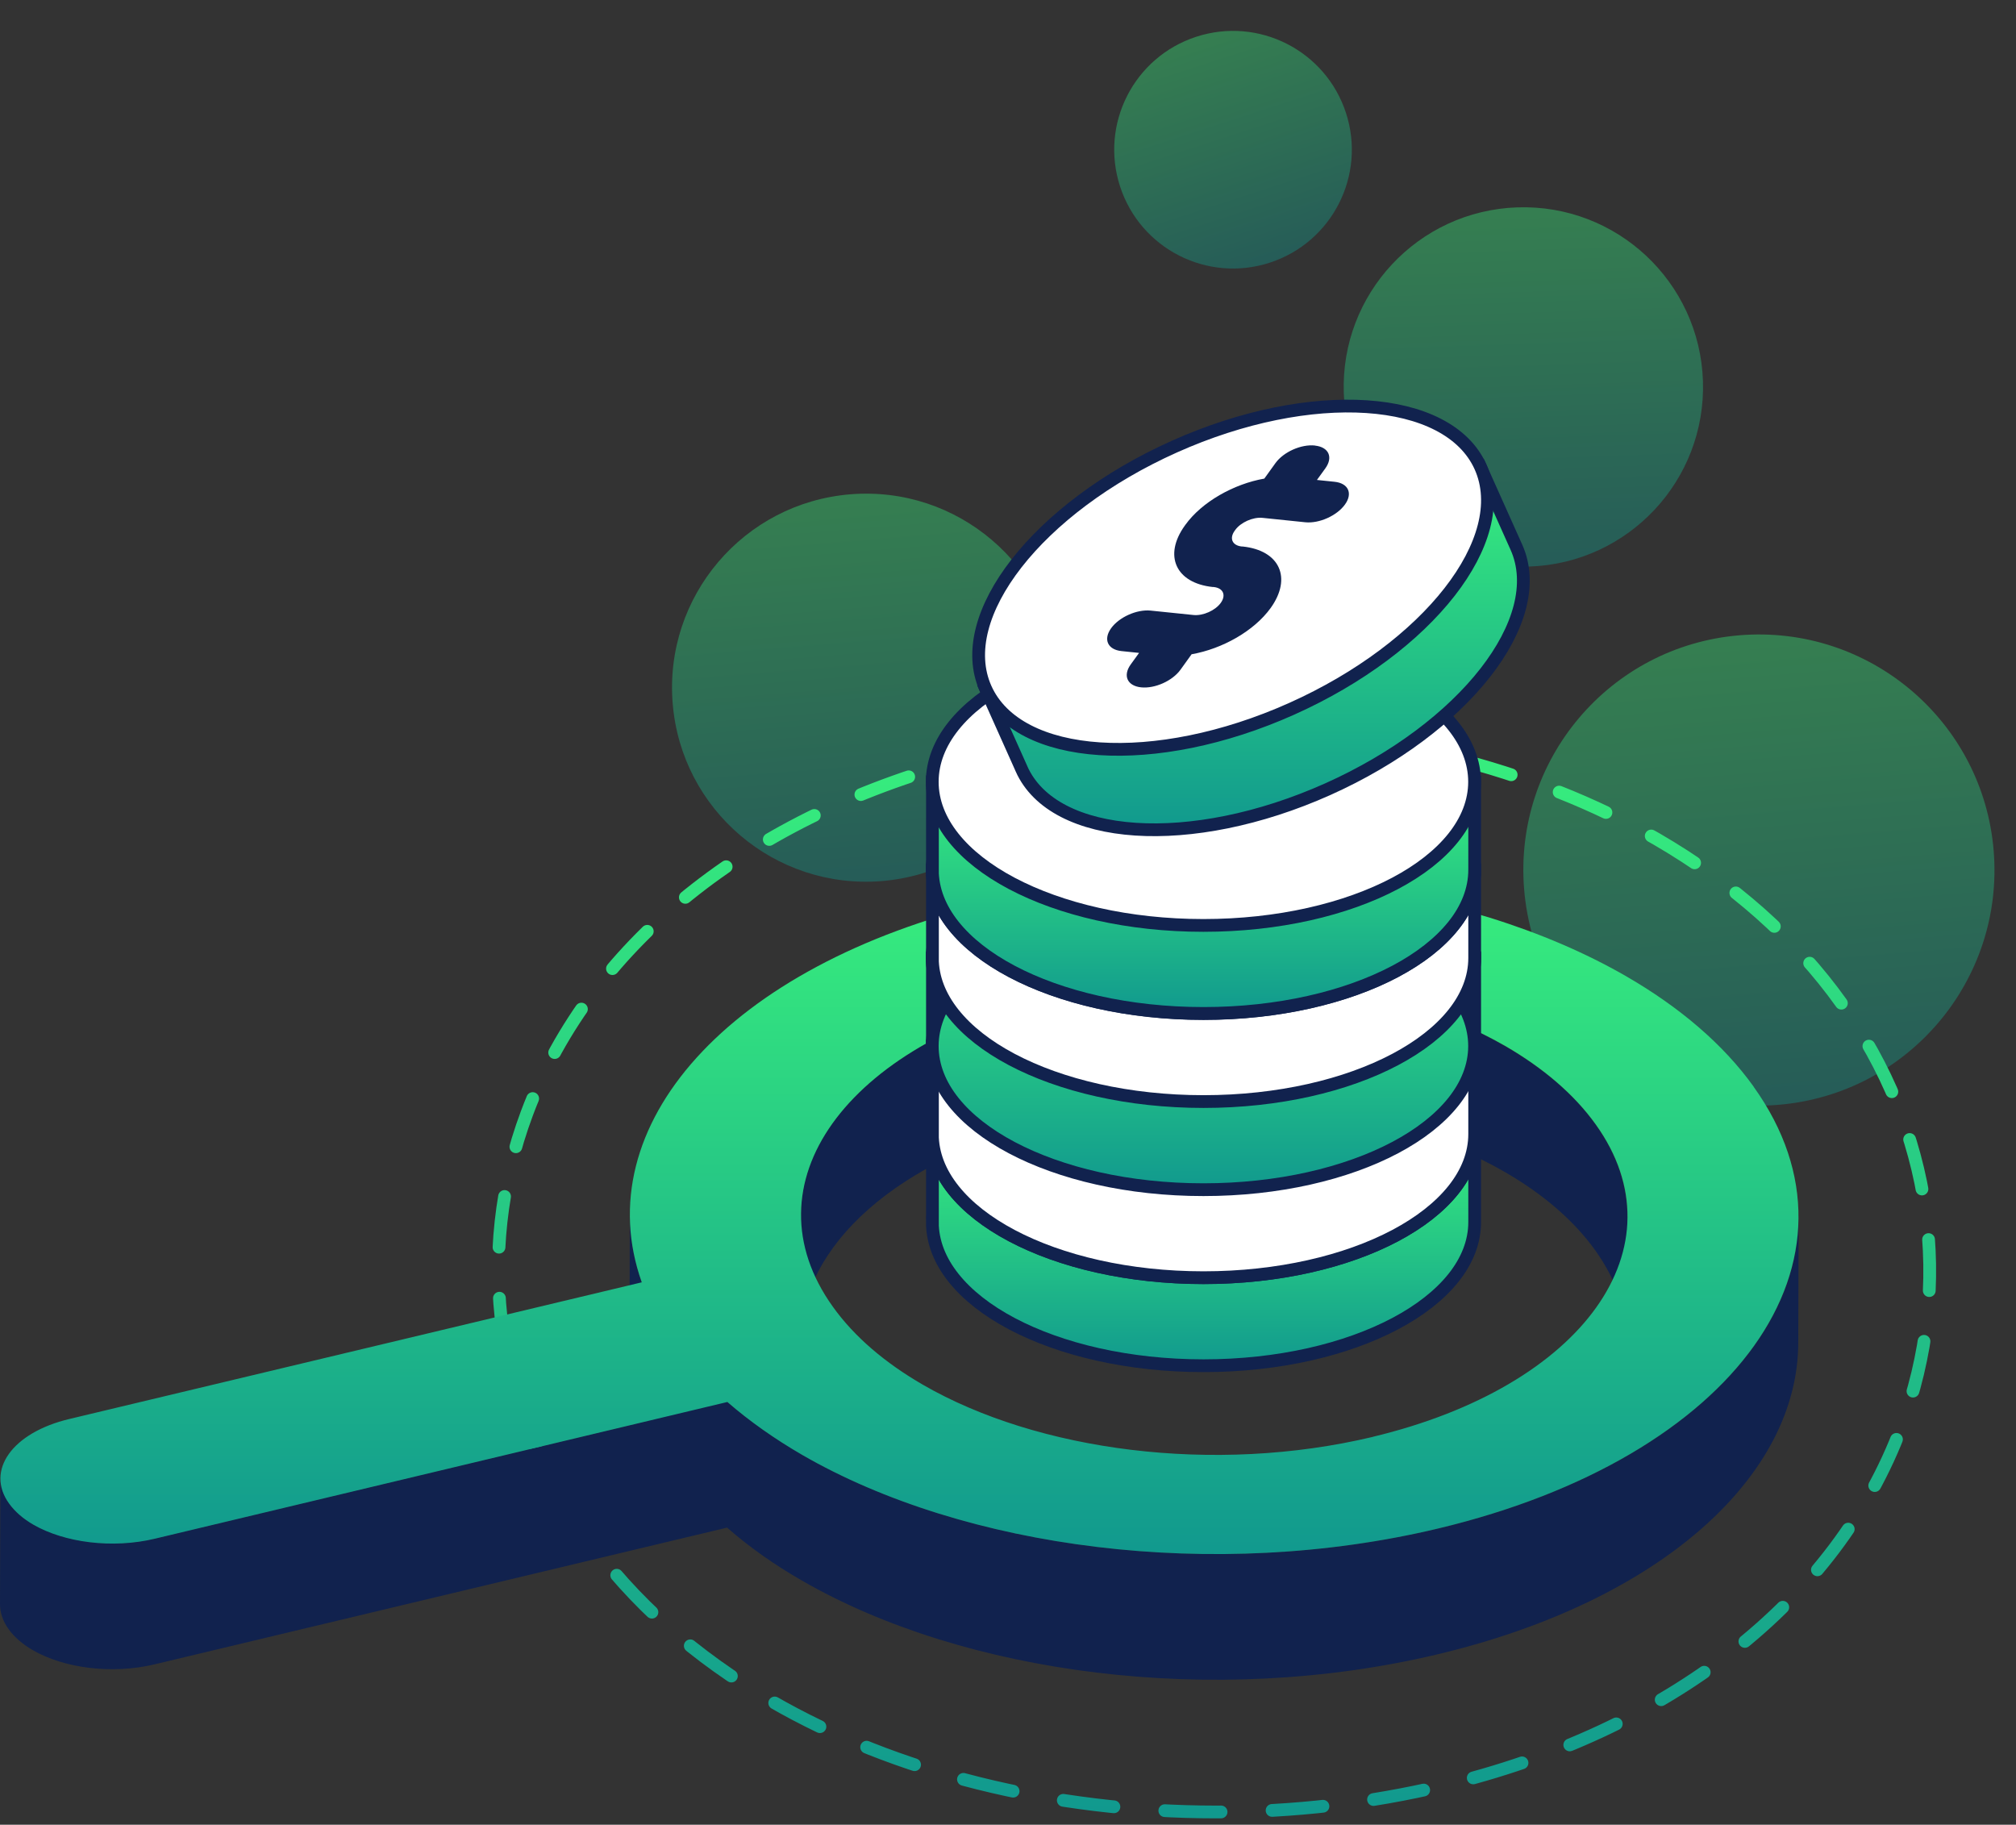<svg width="158" height="143" viewBox="0 0 158 143" fill="none" xmlns="http://www.w3.org/2000/svg">
<rect x="0" y="0" width="158" height="143" fill="#333333" stroke="none"/>
<path opacity="0.4" d="M69.1 69.049C77.47 68.372 83.707 61.038 83.031 52.668C82.355 44.297 75.021 38.06 66.65 38.737C58.28 39.413 52.042 46.747 52.719 55.117C53.395 63.488 60.729 69.725 69.1 69.049Z" fill="url(#paint0_linear_10839_5282)"/>
<path opacity="0.4" d="M139.373 86.584C149.535 85.743 157.091 76.824 156.25 66.663C155.409 56.501 146.49 48.945 136.328 49.786C126.167 50.627 118.611 59.546 119.452 69.707C120.292 79.869 129.212 87.425 139.373 86.584Z" fill="url(#paint1_linear_10839_5282)"/>
<path opacity="0.4" d="M119.862 44.399C127.635 44.139 133.725 37.626 133.465 29.853C133.204 22.08 126.692 15.99 118.919 16.251C111.146 16.511 105.055 23.024 105.316 30.797C105.577 38.57 112.089 44.66 119.862 44.399Z" fill="url(#paint2_linear_10839_5282)"/>
<path opacity="0.4" d="M99.514 20.587C104.404 18.997 107.08 13.744 105.49 8.854C103.9 3.964 98.647 1.289 93.757 2.879C88.867 4.469 86.192 9.721 87.782 14.611C89.372 19.501 94.625 22.177 99.514 20.587Z" fill="url(#paint3_linear_10839_5282)"/>
<path d="M95.288 142.001C82.518 142.001 70.154 138.917 60.467 133.316C54.474 129.856 49.604 125.529 45.978 120.463C38.846 110.504 37.135 98.39 41.297 87.24C46.385 73.625 59.487 63.388 77.241 59.151C82.963 57.779 88.971 57.085 95.062 57.085C107.803 57.085 120.151 60.161 129.823 65.747C135.846 69.245 140.709 73.565 144.32 78.623C151.451 88.574 153.17 100.689 149.009 111.839C143.928 125.453 130.833 135.698 113.087 139.943C107.335 141.315 101.349 142.001 95.281 142.001H95.288Z" stroke="url(#paint4_linear_10839_5282)" stroke-linecap="round" stroke-linejoin="round" stroke-dasharray="4 4"/>
<path d="M82.707 87.775C95.145 84.804 108.956 86.659 117.95 91.853C120.897 93.557 123.325 95.615 125.021 97.982C126.717 100.349 127.516 102.799 127.509 105.211L127.539 95.358C127.539 92.946 126.747 90.496 125.051 88.129C123.355 85.762 120.927 83.704 117.98 82C108.986 76.806 95.175 74.951 82.737 77.921C70.298 80.892 62.797 87.835 62.774 95.177L62.744 105.031C62.767 97.688 70.268 90.745 82.707 87.775Z" fill="#11224E"/>
<path d="M112.725 119.784C95.13 123.983 75.59 121.36 62.865 114.009C60.701 112.758 58.734 111.371 57.007 109.863C55.409 108.468 54.022 106.961 52.876 105.355C51.73 103.749 50.871 102.121 50.29 100.478C49.657 98.698 49.355 96.912 49.363 95.14L49.333 104.993C49.333 106.765 49.635 108.551 50.26 110.331C50.381 110.677 50.524 111.024 50.675 111.371L12.152 120.568C8.79 121.375 5.051 120.87 2.616 119.467C1.817 119.007 1.161 118.45 0.701 117.809C0.241 117.168 0.03 116.505 0.03 115.856L0 125.717C0 126.365 0.211 127.029 0.671 127.669C1.131 128.31 1.787 128.868 2.586 129.328C5.021 130.73 8.76 131.235 12.122 130.429L56.985 119.716C58.711 121.231 60.679 122.619 62.842 123.862C75.56 131.205 95.108 133.836 112.703 129.637C130.29 125.438 140.912 115.615 140.935 105.234L140.965 95.381C140.935 105.762 130.313 115.585 112.733 119.784H112.725Z" fill="#11224E"/>
<path d="M137.445 85.166C135.055 81.827 131.617 78.917 127.456 76.512C114.731 69.169 95.183 66.538 77.595 70.745C57.007 75.66 45.963 88.28 50.298 100.493L5.428 111.205C0.965 112.268 -1.153 115.231 0.709 117.824C1.168 118.465 1.817 119.023 2.608 119.482C5.043 120.885 8.783 121.39 12.145 120.583L57.007 109.871C58.734 111.371 60.701 112.758 62.857 114.009C75.582 121.367 95.13 123.983 112.718 119.784C136.073 114.205 147.139 98.713 137.437 85.166H137.445ZM107.584 112.607C95.138 115.57 81.312 113.708 72.333 108.521C69.386 106.818 66.958 104.767 65.27 102.4C58.402 92.818 66.227 81.865 82.752 77.922C95.191 74.944 109.009 76.806 117.995 81.985C120.943 83.697 123.37 85.754 125.059 88.114C131.934 97.696 124.109 108.649 107.592 112.6L107.584 112.607Z" fill="url(#paint5_linear_10839_5282)"/>
<path d="M73.072 81.97C73.072 88.189 82.586 93.225 94.323 93.225C106.061 93.225 115.575 88.181 115.575 81.97V75.072H73.079V81.97H73.072Z" fill="url(#paint6_linear_10839_5282)"/>
<path d="M73.072 81.97C73.072 88.189 82.586 93.225 94.323 93.225C106.061 93.225 115.575 88.181 115.575 81.97V75.072H73.079V81.97H73.072Z" fill="white"/>
<path d="M73.072 81.97C73.072 88.189 82.586 93.225 94.323 93.225C106.061 93.225 115.575 88.181 115.575 81.97V75.072H73.079V81.97H73.072Z" stroke="#11224E" stroke-miterlimit="10"/>
<path d="M115.567 75.079C115.567 81.299 106.053 86.335 94.316 86.335C88.451 86.335 83.136 85.076 79.299 83.04C75.454 81.005 73.072 78.185 73.072 75.079C73.072 68.86 82.586 63.824 94.316 63.824C100.188 63.824 105.503 65.083 109.34 67.119C113.185 69.154 115.567 71.974 115.567 75.079Z" fill="white"/>
<path d="M94.316 86.327C106.053 86.327 115.567 81.288 115.567 75.072C115.567 68.856 106.053 63.817 94.316 63.817C82.579 63.817 73.064 68.856 73.064 75.072C73.064 81.288 82.579 86.327 94.316 86.327Z" stroke="#11224E" stroke-miterlimit="10"/>
<path d="M73.072 95.773C73.072 101.993 82.586 107.029 94.323 107.029C106.061 107.029 115.575 101.985 115.575 95.773V88.876H73.079V95.773H73.072Z" fill="url(#paint7_linear_10839_5282)"/>
<path d="M73.072 95.773C73.072 101.993 82.586 107.029 94.323 107.029C106.061 107.029 115.575 101.985 115.575 95.773V88.876H73.079V95.773H73.072Z" fill="url(#paint8_linear_10839_5282)"/>
<path d="M73.072 95.773C73.072 101.993 82.586 107.029 94.323 107.029C106.061 107.029 115.575 101.985 115.575 95.773V88.876H73.079V95.773H73.072Z" stroke="#11224E" stroke-miterlimit="10"/>
<path d="M115.567 88.883C115.567 95.103 106.053 100.138 94.316 100.138C88.451 100.138 83.136 98.879 79.299 96.844C75.454 94.808 73.072 91.989 73.072 88.883C73.072 82.664 82.586 77.628 94.316 77.628C100.188 77.628 105.503 78.887 109.34 80.922C113.185 82.958 115.567 85.777 115.567 88.883Z" fill="white"/>
<path d="M94.316 100.131C106.053 100.131 115.567 95.091 115.567 88.875C115.567 82.659 106.053 77.62 94.316 77.62C82.579 77.62 73.064 82.659 73.064 88.875C73.064 95.091 82.579 100.131 94.316 100.131Z" stroke="#11224E" stroke-miterlimit="10"/>
<path d="M73.072 88.875C73.072 95.094 82.586 100.13 94.323 100.13C106.061 100.13 115.575 95.087 115.575 88.875V81.977H73.079V88.875H73.072Z" fill="url(#paint9_linear_10839_5282)"/>
<path d="M73.072 88.875C73.072 95.094 82.586 100.13 94.323 100.13C106.061 100.13 115.575 95.087 115.575 88.875V81.977H73.079V88.875H73.072Z" fill="white"/>
<path d="M73.072 88.875C73.072 95.094 82.586 100.13 94.323 100.13C106.061 100.13 115.575 95.087 115.575 88.875V81.977H73.079V88.875H73.072Z" stroke="#11224E" stroke-miterlimit="10"/>
<path d="M115.567 81.977C115.567 88.197 106.053 93.233 94.316 93.233C88.451 93.233 83.136 91.974 79.299 89.938C75.454 87.903 73.072 85.083 73.072 81.977C73.072 75.758 82.586 70.722 94.316 70.722C100.188 70.722 105.503 71.981 109.34 74.017C113.185 76.052 115.567 78.871 115.567 81.977Z" fill="url(#paint10_linear_10839_5282)"/>
<path d="M94.316 93.233C106.053 93.233 115.567 88.193 115.567 81.977C115.567 75.761 106.053 70.722 94.316 70.722C82.579 70.722 73.064 75.761 73.064 81.977C73.064 88.193 82.579 93.233 94.316 93.233Z" stroke="#11224E" stroke-miterlimit="10"/>
<path d="M73.072 75.072C73.072 81.292 82.586 86.327 94.323 86.327C106.061 86.327 115.575 81.284 115.575 75.072V68.174H73.079V75.072H73.072Z" fill="url(#paint11_linear_10839_5282)"/>
<path d="M73.072 75.072C73.072 81.292 82.586 86.327 94.323 86.327C106.061 86.327 115.575 81.284 115.575 75.072V68.174H73.079V75.072H73.072Z" fill="white"/>
<path d="M73.072 75.072C73.072 81.292 82.586 86.327 94.323 86.327C106.061 86.327 115.575 81.284 115.575 75.072V68.174H73.079V75.072H73.072Z" stroke="#11224E" stroke-miterlimit="10"/>
<path d="M115.567 68.175C115.567 74.394 106.053 79.43 94.316 79.43C88.451 79.43 83.136 78.171 79.299 76.135C75.454 74.1 73.072 71.281 73.072 68.175C73.072 61.955 82.586 56.919 94.316 56.919C100.188 56.919 105.503 58.178 109.34 60.214C113.185 62.249 115.567 65.069 115.567 68.175Z" fill="white"/>
<path d="M94.316 79.43C106.053 79.43 115.567 74.391 115.567 68.175C115.567 61.959 106.053 56.919 94.316 56.919C82.579 56.919 73.064 61.959 73.064 68.175C73.064 74.391 82.579 79.43 94.316 79.43Z" stroke="#11224E" stroke-miterlimit="10"/>
<path d="M73.072 68.167C73.072 74.386 82.586 79.422 94.323 79.422C106.061 79.422 115.575 74.379 115.575 68.167V61.269H73.079V68.167H73.072Z" fill="url(#paint12_linear_10839_5282)"/>
<path d="M73.072 68.167C73.072 74.386 82.586 79.422 94.323 79.422C106.061 79.422 115.575 74.379 115.575 68.167V61.269H73.079V68.167H73.072Z" fill="url(#paint13_linear_10839_5282)"/>
<path d="M73.072 68.167C73.072 74.386 82.586 79.422 94.323 79.422C106.061 79.422 115.575 74.379 115.575 68.167V61.269H73.079V68.167H73.072Z" stroke="#11224E" stroke-miterlimit="10"/>
<path d="M115.567 61.276C115.567 67.496 106.053 72.531 94.316 72.531C88.451 72.531 83.136 71.272 79.299 69.237C75.454 67.202 73.072 64.382 73.072 61.276C73.072 55.057 82.586 50.021 94.316 50.021C100.188 50.021 105.503 51.28 109.34 53.315C113.185 55.351 115.567 58.17 115.567 61.276Z" fill="white"/>
<path d="M94.316 72.524C106.053 72.524 115.567 67.485 115.567 61.269C115.567 55.053 106.053 50.014 94.316 50.014C82.579 50.014 73.064 55.053 73.064 61.269C73.064 67.485 82.579 72.524 94.316 72.524Z" stroke="#11224E" stroke-miterlimit="10"/>
<path d="M80.06 60.259C82.601 65.936 93.343 66.644 104.056 61.85C114.768 57.055 121.387 48.567 118.847 42.89L116.027 36.595L77.241 53.957L80.06 60.252V60.259Z" fill="url(#paint14_linear_10839_5282)"/>
<path d="M80.06 60.259C82.601 65.936 93.343 66.644 104.056 61.85C114.768 57.055 121.387 48.567 118.847 42.89L116.027 36.595L77.241 53.957L80.06 60.252V60.259Z" fill="url(#paint15_linear_10839_5282)"/>
<path d="M80.06 60.259C82.601 65.936 93.343 66.644 104.056 61.85C114.768 57.055 121.387 48.567 118.847 42.89L116.027 36.595L77.241 53.957L80.06 60.252V60.259Z" stroke="#11224E" stroke-miterlimit="10"/>
<path d="M116.035 36.595C118.575 42.271 111.949 50.752 101.236 55.554C95.884 57.952 90.516 58.977 86.182 58.683C81.84 58.396 78.515 56.798 77.249 53.964C74.708 48.287 81.334 39.806 92.039 35.011C97.399 32.614 102.767 31.589 107.102 31.875C111.444 32.162 114.768 33.76 116.035 36.595Z" fill="white"/>
<path d="M101.237 55.546C111.949 50.749 118.574 42.262 116.034 36.589C113.493 30.916 102.75 30.204 92.038 35.001C81.326 39.797 74.701 48.284 77.242 53.958C79.782 59.631 90.525 60.342 101.237 55.546Z" stroke="#11224E" stroke-miterlimit="10"/>
<path d="M103.061 34.921C104.139 35.034 104.501 35.833 103.868 36.708L103.212 37.613L104.591 37.756C105.677 37.869 106.039 38.668 105.406 39.542C104.772 40.417 103.393 41.035 102.307 40.93L98.945 40.583C98.198 40.507 97.234 40.937 96.804 41.54L96.766 41.593C96.329 42.196 96.578 42.754 97.332 42.829H97.399C100.302 43.138 101.274 45.294 99.586 47.647C98.289 49.448 95.801 50.85 93.389 51.273L92.522 52.479C91.889 53.361 90.509 53.979 89.431 53.866C88.353 53.753 87.984 52.954 88.617 52.072L89.273 51.167L87.893 51.024C86.815 50.911 86.453 50.112 87.079 49.237C87.705 48.363 89.092 47.745 90.17 47.85L93.54 48.197C94.286 48.272 95.251 47.843 95.681 47.239C96.11 46.636 95.862 46.078 95.115 46.003H95.047C92.145 45.694 91.165 43.538 92.861 41.186L92.899 41.133C94.195 39.331 96.691 37.929 99.088 37.507L99.955 36.301C100.588 35.419 101.968 34.801 103.053 34.914L103.061 34.921Z" fill="#11224E"/>
<defs>
<linearGradient id="paint0_linear_10839_5282" x1="66.65" y1="38.737" x2="69.1" y2="69.049" gradientUnits="userSpaceOnUse">
<stop stop-color="#38EF7D"/>
<stop offset="1" stop-color="#11998E"/>
</linearGradient>
<linearGradient id="paint1_linear_10839_5282" x1="136.328" y1="49.786" x2="139.373" y2="86.584" gradientUnits="userSpaceOnUse">
<stop stop-color="#38EF7D"/>
<stop offset="1" stop-color="#11998E"/>
</linearGradient>
<linearGradient id="paint2_linear_10839_5282" x1="118.919" y1="16.251" x2="119.862" y2="44.399" gradientUnits="userSpaceOnUse">
<stop stop-color="#38EF7D"/>
<stop offset="1" stop-color="#11998E"/>
</linearGradient>
<linearGradient id="paint3_linear_10839_5282" x1="93.757" y1="2.879" x2="99.514" y2="20.587" gradientUnits="userSpaceOnUse">
<stop stop-color="#38EF7D"/>
<stop offset="1" stop-color="#11998E"/>
</linearGradient>
<linearGradient id="paint4_linear_10839_5282" x1="95.151" y1="57.085" x2="95.151" y2="142.001" gradientUnits="userSpaceOnUse">
<stop stop-color="#38EF7D"/>
<stop offset="1" stop-color="#11998E"/>
</linearGradient>
<linearGradient id="paint5_linear_10839_5282" x1="70.493" y1="68.737" x2="70.493" y2="121.79" gradientUnits="userSpaceOnUse">
<stop stop-color="#38EF7D"/>
<stop offset="1" stop-color="#11998E"/>
</linearGradient>
<linearGradient id="paint6_linear_10839_5282" x1="94.323" y1="75.072" x2="94.323" y2="93.225" gradientUnits="userSpaceOnUse">
<stop stop-color="#38EF7D"/>
<stop offset="1" stop-color="#11998E"/>
</linearGradient>
<linearGradient id="paint7_linear_10839_5282" x1="94.323" y1="88.876" x2="94.323" y2="107.029" gradientUnits="userSpaceOnUse">
<stop stop-color="#38EF7D"/>
<stop offset="1" stop-color="#11998E"/>
</linearGradient>
<linearGradient id="paint8_linear_10839_5282" x1="94.323" y1="88.876" x2="94.323" y2="107.029" gradientUnits="userSpaceOnUse">
<stop stop-color="#38EF7D"/>
<stop offset="1" stop-color="#11998E"/>
</linearGradient>
<linearGradient id="paint9_linear_10839_5282" x1="94.323" y1="81.977" x2="94.323" y2="100.13" gradientUnits="userSpaceOnUse">
<stop stop-color="#38EF7D"/>
<stop offset="1" stop-color="#11998E"/>
</linearGradient>
<linearGradient id="paint10_linear_10839_5282" x1="94.32" y1="70.722" x2="94.32" y2="93.233" gradientUnits="userSpaceOnUse">
<stop stop-color="#38EF7D"/>
<stop offset="1" stop-color="#11998E"/>
</linearGradient>
<linearGradient id="paint11_linear_10839_5282" x1="94.323" y1="68.174" x2="94.323" y2="86.327" gradientUnits="userSpaceOnUse">
<stop stop-color="#38EF7D"/>
<stop offset="1" stop-color="#11998E"/>
</linearGradient>
<linearGradient id="paint12_linear_10839_5282" x1="94.323" y1="61.269" x2="94.323" y2="79.422" gradientUnits="userSpaceOnUse">
<stop stop-color="#38EF7D"/>
<stop offset="1" stop-color="#11998E"/>
</linearGradient>
<linearGradient id="paint13_linear_10839_5282" x1="94.323" y1="61.269" x2="94.323" y2="79.422" gradientUnits="userSpaceOnUse">
<stop stop-color="#38EF7D"/>
<stop offset="1" stop-color="#11998E"/>
</linearGradient>
<linearGradient id="paint14_linear_10839_5282" x1="98.315" y1="36.595" x2="98.315" y2="65.028" gradientUnits="userSpaceOnUse">
<stop stop-color="#38EF7D"/>
<stop offset="1" stop-color="#11998E"/>
</linearGradient>
<linearGradient id="paint15_linear_10839_5282" x1="98.315" y1="36.595" x2="98.315" y2="65.028" gradientUnits="userSpaceOnUse">
<stop stop-color="#38EF7D"/>
<stop offset="1" stop-color="#11998E"/>
</linearGradient>
</defs>
</svg>
